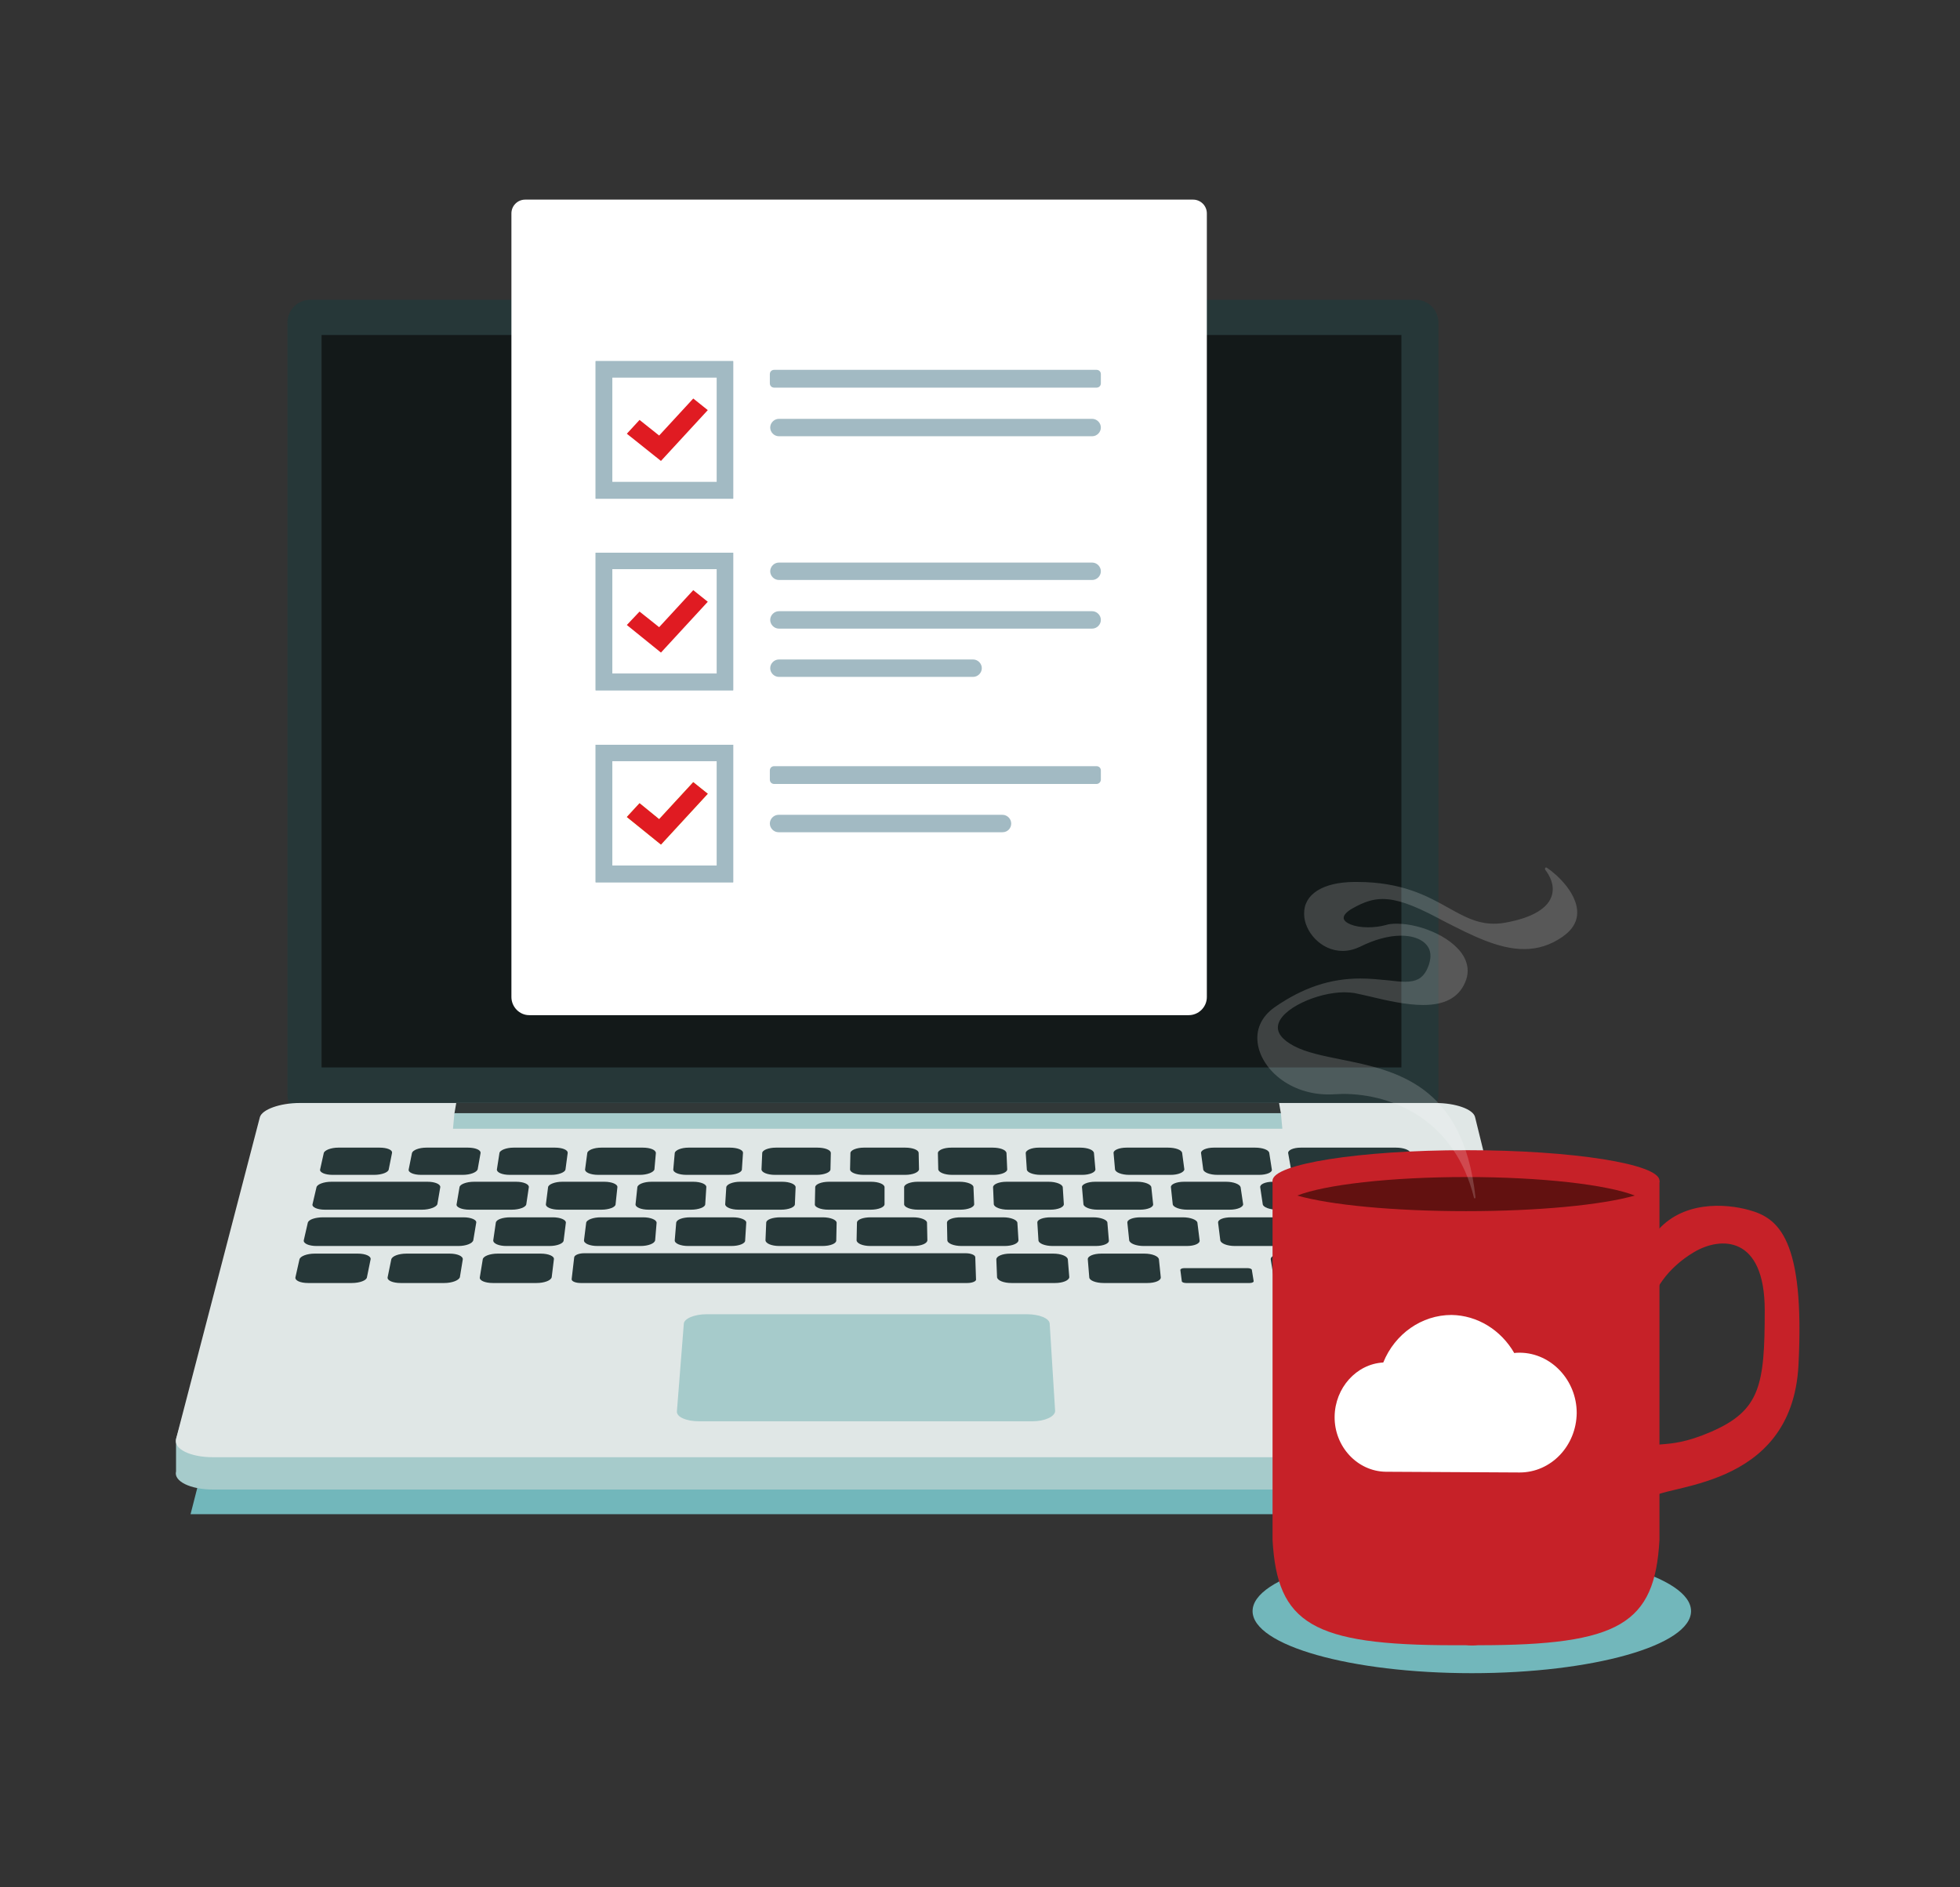 <?xml version="1.0" encoding="utf-8"?>
<!-- Generator: Adobe Illustrator 25.1.0, SVG Export Plug-In . SVG Version: 6.00 Build 0)  -->
<svg version="1.1" id="Layer_1" xmlns="http://www.w3.org/2000/svg" xmlns:xlink="http://www.w3.org/1999/xlink" x="0px" y="0px"
	 viewBox="0 0 540 520" style="enable-background:new 0 0 540 520;" xml:space="preserve">
<rect x="0" y="0" width="540" height="520" fill="#333333" stroke="none"/>
<style type="text/css">
	.st0{fill:#72B7BB;}
	.st1{fill:#263738;}
	.st2{fill:#131919;}
	.st3{opacity:0.38;}
	.st4{fill:#FFFFFF;}
	.st5{fill:#A6CBCB;}
	.st6{fill:#E0E7E6;}
	.st7{opacity:0.35;fill:#808080;}
	.st8{fill:#313838;}
	.st9{fill:#A2BAC3;}
	.st10{fill:#C2D72F;}
	.st11{fill:#E01B22;}
	.st12{fill-rule:evenodd;clip-rule:evenodd;fill:#C62128;}
	.st13{fill-rule:evenodd;clip-rule:evenodd;fill:#621110;}
	.st14{opacity:0.18;fill:#FFFFFF;}
</style>
<polygon class="st0" points="71.4,343.3 52.5,417.2 425.3,417.2 408.2,349.7 "/>
<path class="st1" d="M390,307.9H85.5c-3.5,0-6.3-2.8-6.3-6.3V88.9c0-3.5,2.8-6.3,6.3-6.3H390c3.5,0,6.3,2.8,6.3,6.3v212.7
	C396.3,305,393.5,307.9,390,307.9z"/>
<rect x="88.6" y="92.3" class="st2" width="297.5" height="201.8"/>
<g class="st3">
	<path class="st4" d="M243.7,75.8c-1.2,0-2.1-1-2.1-2.1V58.9c0-1.2,1-2.1,2.1-2.1c1.2,0,2.1,1,2.1,2.1v14.8
		C245.9,74.8,244.9,75.8,243.7,75.8z"/>
	<path class="st4" d="M251.1,68.4h-14.8c-1.2,0-2.1-1-2.1-2.1c0-1.2,1-2.1,2.1-2.1h14.8c1.2,0,2.1,1,2.1,2.1
		C253.3,67.4,252.3,68.4,251.1,68.4z"/>
</g>
<g>
	<g>
		<g>
			<path class="st5" d="M418.1,410.4l-359.4,0c-6.3,0-10.9-2.3-10.2-5v-8.9l23.1-79.8c0.6-2.1,5.5-3.9,11-3.9l312.9,0
				c5.5,0,10.4,1.7,10.9,3.9l21.8,79.8v8.9C429,408.1,424.4,410.4,418.1,410.4z"/>
			<path class="st6" d="M418.1,401.5l-359.4,0c-6.3,0-10.9-2.3-10.2-5l23.1-88.7c0.6-2.1,5.5-3.9,11-3.9l312.9,0
				c5.5,0,10.4,1.7,10.9,3.9l21.8,88.7C429,399.2,424.4,401.5,418.1,401.5z"/>
		</g>
		<g>
			<path class="st5" d="M284.4,391.6l-91.8,0c-3.5,0-6.3-1.2-6.1-2.8l1.9-24.1c0.1-1.4,2.9-2.6,6.3-2.6l88.2,0
				c3.4,0,6.2,1.1,6.3,2.6l1.5,24.1C290.6,390.3,287.9,391.6,284.4,391.6z"/>
			<g>
				<g>
					<path class="st1" d="M103.1,323.7l-11.5,0c-2.1,0-3.6-0.7-3.4-1.5l1-4.5c0.2-0.8,2-1.5,4-1.5l11.4,0c2,0,3.6,0.6,3.4,1.5
						l-0.9,4.5C107,323,105.2,323.7,103.1,323.7z"/>
					<path class="st1" d="M127.5,323.7l-11.5,0c-2.1,0-3.6-0.7-3.4-1.5l0.9-4.5c0.2-0.8,1.9-1.5,4-1.5l11.4,0c2,0,3.6,0.6,3.5,1.5
						l-0.8,4.5C131.3,323,129.6,323.7,127.5,323.7z"/>
					<path class="st1" d="M151.9,323.7l-11.5,0c-2.1,0-3.6-0.7-3.5-1.5l0.7-4.5c0.1-0.8,1.9-1.5,3.9-1.5l11.4,0c2,0,3.6,0.6,3.5,1.5
						l-0.6,4.5C155.7,323,153.9,323.7,151.9,323.7z"/>
					<path class="st1" d="M176.3,323.7l-11.5,0c-2.1,0-3.7-0.7-3.6-1.5l0.6-4.5c0.1-0.8,1.8-1.5,3.9-1.5l11.4,0c2,0,3.6,0.6,3.6,1.5
						l-0.4,4.5C180.1,323,178.3,323.7,176.3,323.7z"/>
					<path class="st1" d="M200.6,323.7l-11.5,0c-2.1,0-3.7-0.7-3.6-1.5l0.4-4.5c0.1-0.8,1.8-1.5,3.8-1.5l11.4,0c2,0,3.7,0.6,3.6,1.5
						l-0.3,4.5C204.4,323,202.7,323.7,200.6,323.7z"/>
					<path class="st1" d="M225,323.7l-11.5,0c-2.1,0-3.7-0.7-3.7-1.5l0.2-4.5c0-0.8,1.7-1.5,3.8-1.5l11.4,0c2,0,3.7,0.6,3.7,1.5
						l-0.1,4.5C228.8,323,227.1,323.7,225,323.7z"/>
					<path class="st1" d="M249.4,323.7l-11.5,0c-2.1,0-3.7-0.7-3.7-1.5l0.1-4.5c0-0.8,1.7-1.5,3.7-1.5l11.4,0c2,0,3.7,0.6,3.7,1.5
						l0.1,4.5C253.1,323,251.5,323.7,249.4,323.7z"/>
					<path class="st1" d="M273.8,323.7l-11.5,0c-2.1,0-3.7-0.7-3.8-1.5l-0.1-4.5c0-0.8,1.6-1.5,3.7-1.5l11.4,0c2,0,3.7,0.6,3.8,1.5
						l0.2,4.5C277.5,323,275.8,323.7,273.8,323.7z"/>
					<path class="st1" d="M298.2,323.7l-11.5,0c-2.1,0-3.8-0.7-3.8-1.5l-0.3-4.5c0-0.8,1.6-1.5,3.6-1.5l11.4,0c2,0,3.7,0.6,3.8,1.5
						l0.4,4.5C301.8,323,300.2,323.7,298.2,323.7z"/>
					<path class="st1" d="M322.6,323.7l-11.5,0c-2.1,0-3.8-0.7-3.9-1.5l-0.4-4.5c-0.1-0.8,1.5-1.5,3.6-1.5l11.4,0
						c2,0,3.8,0.6,3.9,1.5l0.6,4.5C326.2,323,324.6,323.7,322.6,323.7z"/>
					<path class="st1" d="M346.9,323.7l-11.5,0c-2.1,0-3.8-0.7-3.9-1.5l-0.6-4.5c-0.1-0.8,1.5-1.5,3.5-1.5h11.4c2,0,3.8,0.6,3.9,1.5
						l0.7,4.5C350.6,323,349,323.7,346.9,323.7z"/>
					<path class="st1" d="M386.2,323.7l-26.5,0c-2.1,0-3.8-0.7-4-1.5l-0.8-4.5c-0.1-0.8,1.4-1.5,3.5-1.5l26.2,0c2,0,3.8,0.6,4,1.5
						l1,4.5C389.8,323,388.3,323.7,386.2,323.7z"/>
				</g>
				<g>
					<path class="st1" d="M116.3,333.3l-26.8,0c-2.1,0-3.6-0.7-3.4-1.5l1.1-4.7c0.2-0.8,2-1.5,4.1-1.5l26.5,0c2.1,0,3.6,0.7,3.5,1.5
						l-0.8,4.7C120.2,332.6,118.3,333.3,116.3,333.3z"/>
					<path class="st1" d="M141,333.3l-11.7,0c-2.1,0-3.7-0.7-3.5-1.5l0.8-4.7c0.1-0.8,1.9-1.5,4-1.5l11.6,0c2.1,0,3.6,0.7,3.5,1.5
						l-0.7,4.7C144.9,332.6,143.1,333.3,141,333.3z"/>
					<path class="st1" d="M165.7,333.3l-11.7,0c-2.1,0-3.7-0.7-3.6-1.5l0.6-4.7c0.1-0.8,1.9-1.5,3.9-1.5l11.6,0
						c2.1,0,3.7,0.7,3.6,1.5l-0.5,4.7C169.6,332.6,167.8,333.3,165.7,333.3z"/>
					<path class="st1" d="M190.4,333.3l-11.7,0c-2.1,0-3.7-0.7-3.6-1.5l0.5-4.7c0.1-0.8,1.8-1.5,3.9-1.5H191c2.1,0,3.7,0.7,3.6,1.5
						l-0.3,4.7C194.3,332.6,192.5,333.3,190.4,333.3z"/>
					<path class="st1" d="M215.2,333.3l-11.7,0c-2.1,0-3.7-0.7-3.7-1.5l0.3-4.7c0.1-0.8,1.8-1.5,3.8-1.5l11.6,0
						c2.1,0,3.7,0.7,3.7,1.5l-0.2,4.7C219,332.6,217.3,333.3,215.2,333.3z"/>
					<path class="st1" d="M239.9,333.3l-11.7,0c-2.1,0-3.8-0.7-3.7-1.5l0.1-4.7c0-0.8,1.7-1.5,3.8-1.5l11.6,0c2.1,0,3.7,0.7,3.7,1.5
						l0,4.7C243.7,332.6,242,333.3,239.9,333.3z"/>
					<path class="st1" d="M264.6,333.3l-11.7,0c-2.1,0-3.8-0.7-3.8-1.5l0-4.7c0-0.8,1.7-1.5,3.7-1.5l11.6,0c2.1,0,3.8,0.7,3.8,1.5
						l0.2,4.7C268.4,332.6,266.7,333.3,264.6,333.3z"/>
					<path class="st1" d="M289.4,333.3l-11.7,0c-2.1,0-3.8-0.7-3.9-1.5l-0.2-4.7c0-0.8,1.6-1.5,3.7-1.5l11.6,0
						c2.1,0,3.8,0.7,3.9,1.5l0.3,4.7C293.1,332.6,291.5,333.3,289.4,333.3z"/>
					<path class="st1" d="M314.1,333.3l-11.7,0c-2.1,0-3.8-0.7-3.9-1.5l-0.4-4.7c-0.1-0.8,1.6-1.5,3.6-1.5l11.6,0
						c2.1,0,3.8,0.7,3.9,1.5l0.5,4.7C317.8,332.6,316.2,333.3,314.1,333.3z"/>
					<path class="st1" d="M338.8,333.3l-11.7,0c-2.1,0-3.9-0.7-4-1.5l-0.5-4.7c-0.1-0.8,1.5-1.5,3.6-1.5l11.6,0c2.1,0,3.8,0.7,4,1.5
						l0.7,4.7C342.5,332.6,340.9,333.3,338.8,333.3z"/>
					<path class="st1" d="M363.6,333.3l-11.7,0c-2.1,0-3.9-0.7-4-1.5l-0.7-4.7c-0.1-0.8,1.4-1.5,3.5-1.5l11.6,0c2.1,0,3.9,0.7,4,1.5
						l0.8,4.7C367.2,332.6,365.6,333.3,363.6,333.3z"/>
					<path class="st1" d="M388.3,333.3l-11.7,0c-2.1,0-3.9-0.7-4.1-1.5l-0.9-4.7c-0.2-0.8,1.4-1.5,3.5-1.5h11.6
						c2.1,0,3.9,0.7,4.1,1.5l1,4.7C391.9,332.6,390.4,333.3,388.3,333.3z"/>
				</g>
				<g>
					<path class="st1" d="M126.3,343.3l-39.1,0c-2.1,0-3.7-0.7-3.5-1.6l1.1-4.8c0.2-0.9,2.1-1.5,4.2-1.5l38.7,0
						c2.1,0,3.7,0.7,3.5,1.5l-0.8,4.8C130.2,342.6,128.4,343.3,126.3,343.3z"/>
					<path class="st1" d="M151.4,343.3h-11.9c-2.1,0-3.7-0.7-3.6-1.6l0.7-4.8c0.1-0.9,1.9-1.5,4-1.5l11.7,0c2.1,0,3.7,0.7,3.6,1.5
						l-0.6,4.8C155.3,342.6,153.5,343.3,151.4,343.3z"/>
					<path class="st1" d="M176.5,343.3l-11.9,0c-2.1,0-3.8-0.7-3.7-1.6l0.6-4.8c0.1-0.8,1.9-1.5,4-1.5l11.7,0c2.1,0,3.7,0.7,3.7,1.5
						l-0.4,4.8C180.4,342.6,178.6,343.3,176.5,343.3z"/>
					<path class="st1" d="M201.5,343.3l-11.9,0c-2.1,0-3.8-0.7-3.7-1.6l0.4-4.8c0.1-0.9,1.8-1.5,3.9-1.5l11.7,0
						c2.1,0,3.8,0.7,3.7,1.5l-0.3,4.8C205.4,342.6,203.7,343.3,201.5,343.3z"/>
					<path class="st1" d="M226.6,343.3l-11.9,0c-2.1,0-3.8-0.7-3.8-1.6l0.2-4.8c0-0.9,1.8-1.5,3.9-1.5l11.7,0c2.1,0,3.8,0.7,3.8,1.5
						l-0.1,4.8C230.5,342.6,228.8,343.3,226.6,343.3z"/>
					<path class="st1" d="M251.7,343.3l-11.9,0c-2.1,0-3.8-0.7-3.8-1.6l0.1-4.8c0-0.9,1.7-1.5,3.8-1.5l11.7,0c2.1,0,3.8,0.7,3.8,1.5
						l0.1,4.8C255.5,342.6,253.8,343.3,251.7,343.3z"/>
					<path class="st1" d="M276.8,343.3h-11.9c-2.1,0-3.9-0.7-3.9-1.6l-0.1-4.8c0-0.9,1.7-1.5,3.8-1.5l11.7,0c2.1,0,3.8,0.7,3.9,1.5
						l0.3,4.8C280.6,342.6,278.9,343.3,276.8,343.3z"/>
					<path class="st1" d="M301.9,343.3l-11.9,0c-2.1,0-3.9-0.7-3.9-1.6l-0.3-4.8c-0.1-0.9,1.6-1.5,3.7-1.5l11.7,0
						c2.1,0,3.9,0.7,3.9,1.5l0.4,4.8C305.7,342.6,304,343.3,301.9,343.3z"/>
					<path class="st1" d="M327,343.3l-11.9,0c-2.1,0-3.9-0.7-4-1.6l-0.5-4.8c-0.1-0.9,1.6-1.5,3.6-1.5l11.7,0c2.1,0,3.9,0.7,4,1.5
						l0.6,4.8C330.7,342.6,329.1,343.3,327,343.3z"/>
					<path class="st1" d="M352.1,343.3l-11.9,0c-2.1,0-3.9-0.7-4-1.6l-0.6-4.8c-0.1-0.9,1.5-1.5,3.6-1.5l11.7,0c2.1,0,3.9,0.7,4,1.5
						l0.8,4.8C355.8,342.6,354.2,343.3,352.1,343.3z"/>
					<path class="st1" d="M390.3,343.3l-25,0c-2.1,0-4-0.7-4.1-1.6l-0.8-4.8c-0.1-0.8,1.4-1.5,3.5-1.5l24.8,0c2.1,0,3.9,0.7,4.1,1.5
						l1,4.8C394,342.6,392.4,343.3,390.3,343.3z"/>
				</g>
				<g>
					<path class="st1" d="M96.9,353.5h-12c-2.2,0-3.7-0.7-3.5-1.6l1.1-4.9c0.2-0.9,2.1-1.6,4.2-1.6l11.9,0c2.1,0,3.7,0.7,3.5,1.6
						l-1,4.9C101,352.8,99.1,353.5,96.9,353.5z"/>
					<path class="st1" d="M122.4,353.5l-12,0c-2.2,0-3.8-0.7-3.6-1.6l1-4.9c0.2-0.9,2-1.6,4.2-1.6l11.9,0c2.1,0,3.7,0.7,3.6,1.6
						l-0.8,4.9C126.4,352.8,124.5,353.5,122.4,353.5z"/>
					<path class="st1" d="M147.8,353.5l-12,0c-2.2,0-3.8-0.7-3.6-1.6l0.8-4.9c0.1-0.9,2-1.6,4.1-1.6l11.9,0c2.1,0,3.8,0.7,3.6,1.6
						l-0.6,4.9C151.8,352.8,150,353.5,147.8,353.5z"/>
					<path class="st1" d="M266.5,353.5l-106.5,0c-1.5,0-2.6-0.5-2.5-1.1l0.7-6c0.1-0.6,1.3-1.1,2.7-1.1l105.2,0
						c1.4,0,2.6,0.5,2.6,1.1l0.2,6C269.1,353,267.9,353.5,266.5,353.5z"/>
					<path class="st1" d="M290.7,353.5l-12,0c-2.2,0-3.9-0.7-4-1.6l-0.2-4.9c0-0.9,1.7-1.6,3.8-1.6l11.9,0c2.1,0,3.9,0.7,4,1.6
						l0.4,4.9C294.5,352.8,292.8,353.5,290.7,353.5z"/>
					<path class="st1" d="M316.1,353.5l-12,0c-2.2,0-4-0.7-4-1.6l-0.4-4.9c-0.1-0.9,1.6-1.6,3.7-1.6l11.9,0c2.1,0,3.9,0.7,4,1.6
						l0.5,4.9C319.9,352.8,318.3,353.5,316.1,353.5z"/>
					<path class="st1" d="M344.3,353.5l-17.5,0c-0.6,0-1.2-0.2-1.2-0.5l-0.4-3.1c0-0.3,0.5-0.5,1.1-0.5l17.4,0
						c0.6,0,1.2,0.2,1.2,0.5l0.5,3.1C345.4,353.3,344.9,353.5,344.3,353.5z"/>
					<path class="st1" d="M367,353.5l-12,0c-2.2,0-4-0.7-4.1-1.6l-0.8-4.9c-0.1-0.9,1.5-1.6,3.6-1.6l11.9,0c2.1,0,4,0.7,4.1,1.6
						l0.9,4.9C370.8,352.8,369.2,353.5,367,353.5z"/>
					<path class="st1" d="M395.2,353.5l-17.5,0c-0.6,0-1.2-0.2-1.3-0.5l-0.6-3.1c0-0.3,0.4-0.5,1.1-0.5l17.4,0
						c0.6,0,1.2,0.2,1.3,0.5l0.7,3.1C396.3,353.3,395.9,353.5,395.2,353.5z"/>
				</g>
			</g>
		</g>
	</g>
	<g>
		<path class="st7" d="M242.2,111.1c0,1.4-1.2,2.5-2.7,2.5c-1.5,0-2.7-1.1-2.7-2.5c0-1.4,1.2-2.5,2.7-2.5
			C241,108.6,242.2,109.7,242.2,111.1z"/>
	</g>
	<polygon class="st8" points="352.9,306.8 125.2,306.8 125.7,303.9 352.4,303.9 	"/>
	<polygon class="st5" points="353.3,311 124.8,311 125.2,306.7 352.9,306.7 	"/>
</g>
<g>
	<path class="st4" d="M144.7,55c-2.1,0-3.8,1.7-3.8,3.8v64v89.8v62.1c0,2.7,2.2,5,4.9,5l181.7,0c2.7,0,5-2.2,5-5v-62.1v-89.8v-64
		c0-2.1-1.7-3.8-3.8-3.8H144.7z"/>
</g>
<g>
	<g>
		<path class="st9" d="M276.2,229.3h-61.7c-1.3,0-2.4-1.1-2.4-2.4l0,0c0-1.3,1.1-2.4,2.4-2.4h61.7c1.3,0,2.4,1.1,2.4,2.4l0,0
			C278.6,228.2,277.6,229.3,276.2,229.3z"/>
		<path class="st9" d="M302.1,216h-88.8c-0.7,0-1.2-0.5-1.2-1.2v-2.5c0-0.7,0.5-1.2,1.2-1.2h88.8c0.7,0,1.2,0.5,1.2,1.2v2.5
			C303.3,215.4,302.8,216,302.1,216z"/>
		<g>
			<g>
				<path class="st9" d="M202,243.1h-37.9v-37.9H202V243.1z M168.7,238.5h28.8v-28.8h-28.8V238.5z"/>
				<polygon class="st10" points="182.1,232.7 172.7,225.1 176.2,221.3 181.6,225.7 191,215.5 195,218.7 				"/>
			</g>
			<path class="st9" d="M202,243.1h-37.9v-37.9H202V243.1z M168.7,238.5h28.8v-28.8h-28.8V238.5z"/>
			<polygon class="st11" points="182.1,232.7 172.7,225.1 176.2,221.3 181.6,225.7 191,215.5 195,218.7 			"/>
		</g>
	</g>
	<g>
		<path class="st9" d="M300.9,159.8h-86.3c-1.3,0-2.4-1.1-2.4-2.4l0,0c0-1.3,1.1-2.4,2.4-2.4h86.3c1.3,0,2.4,1.1,2.4,2.4l0,0
			C303.3,158.7,302.2,159.8,300.9,159.8z"/>
		<path class="st9" d="M300.9,173.2h-86.3c-1.3,0-2.4-1.1-2.4-2.4l0,0c0-1.3,1.1-2.4,2.4-2.4h86.3c1.3,0,2.4,1.1,2.4,2.4l0,0
			C303.3,172.1,302.2,173.2,300.9,173.2z"/>
		<path class="st9" d="M268.1,186.5h-53.5c-1.3,0-2.4-1.1-2.4-2.4l0,0c0-1.3,1.1-2.4,2.4-2.4h53.5c1.3,0,2.4,1.1,2.4,2.4l0,0
			C270.5,185.4,269.4,186.5,268.1,186.5z"/>
		<g>
			<g>
				<path class="st9" d="M202,190.2h-37.9v-37.9H202V190.2z M168.7,185.6h28.8v-28.8h-28.8V185.6z"/>
			</g>
			<g>
				<path class="st9" d="M202,190.2h-37.9v-37.9H202V190.2z M168.7,185.6h28.8v-28.8h-28.8V185.6z"/>
			</g>
			<polygon class="st11" points="182.1,179.8 172.7,172.2 176.2,168.5 181.6,172.8 191,162.6 195,165.8 			"/>
		</g>
	</g>
	<g>
		<path class="st9" d="M300.9,120.2h-86.3c-1.3,0-2.4-1.1-2.4-2.4l0,0c0-1.3,1.1-2.4,2.4-2.4h86.3c1.3,0,2.4,1.1,2.4,2.4l0,0
			C303.3,119.1,302.2,120.2,300.9,120.2z"/>
		<path class="st9" d="M302.1,106.8h-88.8c-0.7,0-1.2-0.5-1.2-1.2v-2.5c0-0.7,0.5-1.2,1.2-1.2h88.8c0.7,0,1.2,0.5,1.2,1.2v2.5
			C303.3,106.3,302.8,106.8,302.1,106.8z"/>
		<g>
			<g>
				<path class="st9" d="M202,137.4h-37.9V99.5H202V137.4z M168.7,132.8h28.8V104h-28.8V132.8z"/>
			</g>
			<g>
				<path class="st9" d="M202,137.4h-37.9V99.5H202V137.4z M168.7,132.8h28.8V104h-28.8V132.8z"/>
			</g>
			<polygon class="st11" points="182.1,127 172.7,119.5 176.2,115.7 181.6,120 191,109.8 195,113 			"/>
		</g>
	</g>
</g>
<ellipse class="st0" cx="405.5" cy="443.9" rx="60.4" ry="17.1"/>
<path class="st12" d="M403.9,453.3c-1.1,0-2.2,0-3.3,0c-39.1,0-48.7-6-50-29v-99h53.3h53.3v99c-1.3,23.1-10.9,29-50,29
	C406.1,453.4,405,453.4,403.9,453.3L403.9,453.3z"/>
<path class="st12" d="M403.9,333.7c29.4,0,53.3-3.8,53.3-8.4c0-4.6-23.9-8.4-53.3-8.4c-29.3,0-53.3,3.8-53.3,8.4
	C350.6,330,374.6,333.7,403.9,333.7L403.9,333.7z"/>
<path class="st13" d="M450.4,329.4c-9.1,2.6-26.5,4.3-46.5,4.3c-20,0-37.4-1.7-46.5-4.3c7.7-3,25.6-5.1,46.5-5.1
	C424.8,324.3,442.7,326.4,450.4,329.4L450.4,329.4z"/>
<path class="st12" d="M456.2,339.6c7.2-8.9,19.3-8,25.7-6.2c8,2.2,15.4,7.8,13.6,42.7c-1.8,35-38.1,32.7-40.7,36.8
	c-2.7,4-7.1-6.3-3.2-11.8c3.8-5.5,6.2-0.7,19.8-6.6c13.6-5.9,14.8-12.9,14.8-33.5c0-20.6-12.1-20.4-19.5-16
	c-7.4,4.4-11.5,10.8-12.4,16.4C453.3,366.6,445.1,353.4,456.2,339.6L456.2,339.6z"/>
<path class="st14" d="M426,239c-0.1,0-0.2,0-0.3,0.2c-0.1,0.1,0,0.3,0,0.4c1.3,1.7,2.6,4.2,1.9,6.9c-0.9,3.7-5.5,6.4-12.8,7.7
	c-1.1,0.2-2.1,0.3-3.2,0.3c-4.7,0-8.3-2-12.6-4.4c-5.7-3.2-12.8-7.1-25.1-7.1c-0.3,0-0.6,0-0.9,0c-8.6,0.1-13.8,3.4-13.7,8.8
	c0,4.8,4.6,10.2,10.6,10.2c1.6,0,3.2-0.4,4.7-1.1c4-2,7.9-3.1,11.4-3.1c3.9,0,6.8,1.4,7.8,3.8c0.6,1.6,0.3,3.6-0.8,5.8
	c-1.2,2.2-2.9,3.1-5.9,3.1c-1.4,0-2.9-0.2-4.7-0.4c-2.2-0.2-4.8-0.5-7.6-0.5c-8.3,0-15.8,2.5-23.6,7.9c-3.7,2.6-5.4,6.3-4.6,10.5
	c1.3,7,9.5,14.2,21,13.5c0.8,0,1.6-0.1,2.4-0.1c14.1,0,30.9,7.5,36.1,28.6c0,0.1,0.1,0.2,0.2,0.2c0,0,0,0,0,0c0.1,0,0.2-0.1,0.2-0.3
	c0-0.1,0-0.1,0-0.1c-3.4-31.1-22.1-34.9-37.1-37.9c-4.9-1-9.5-1.9-12.9-3.7c-3.2-1.7-4.7-3.6-4.4-5.6c0.7-4.7,10.9-9.2,18.3-9.2
	c1,0,1.9,0.1,2.7,0.2c1.4,0.3,2.9,0.6,4.5,1c4.6,1.1,9.9,2.3,14.5,2.3c5.9,0,9.7-2,11.5-6.1c1-2.2,1-4.3,0.1-6.4
	c-2.5-5.8-12-9.9-18.9-9.9c-1.2,0-2.2,0.1-3.1,0.4c-1.5,0.4-3.2,0.6-4.8,0.6c-4,0-6.6-1.3-6.7-2.5c-0.1-0.8,0.8-1.8,2.4-2.7
	c3.2-1.8,5.6-2.6,8.3-2.6c3.7,0,8,1.4,15.2,5.2l1.7,0.9c7.8,4,15.1,7.7,22.1,7.7c0,0,0,0,0,0c3.8,0,7.3-1.1,10.6-3.4
	c3-2.1,4.3-4.6,4-7.5C433.8,244.3,426.4,239.1,426,239z"/>
<path class="st4" d="M418.8,372.7c-0.5,0-1.1,0-1.6,0.1c-3.7-6.4-10.2-10.4-17.3-10.5c-8.2,0-15.6,5.2-18.8,13.1
	c-7.4,0.4-13.3,7-13.4,14.9c-0.1,8.3,6.3,15.1,14.1,15.2l36.9,0.2c8.6,0,15.6-7.3,15.7-16.4C434.4,380.3,427.4,372.8,418.8,372.7z"
	/>
</svg>
